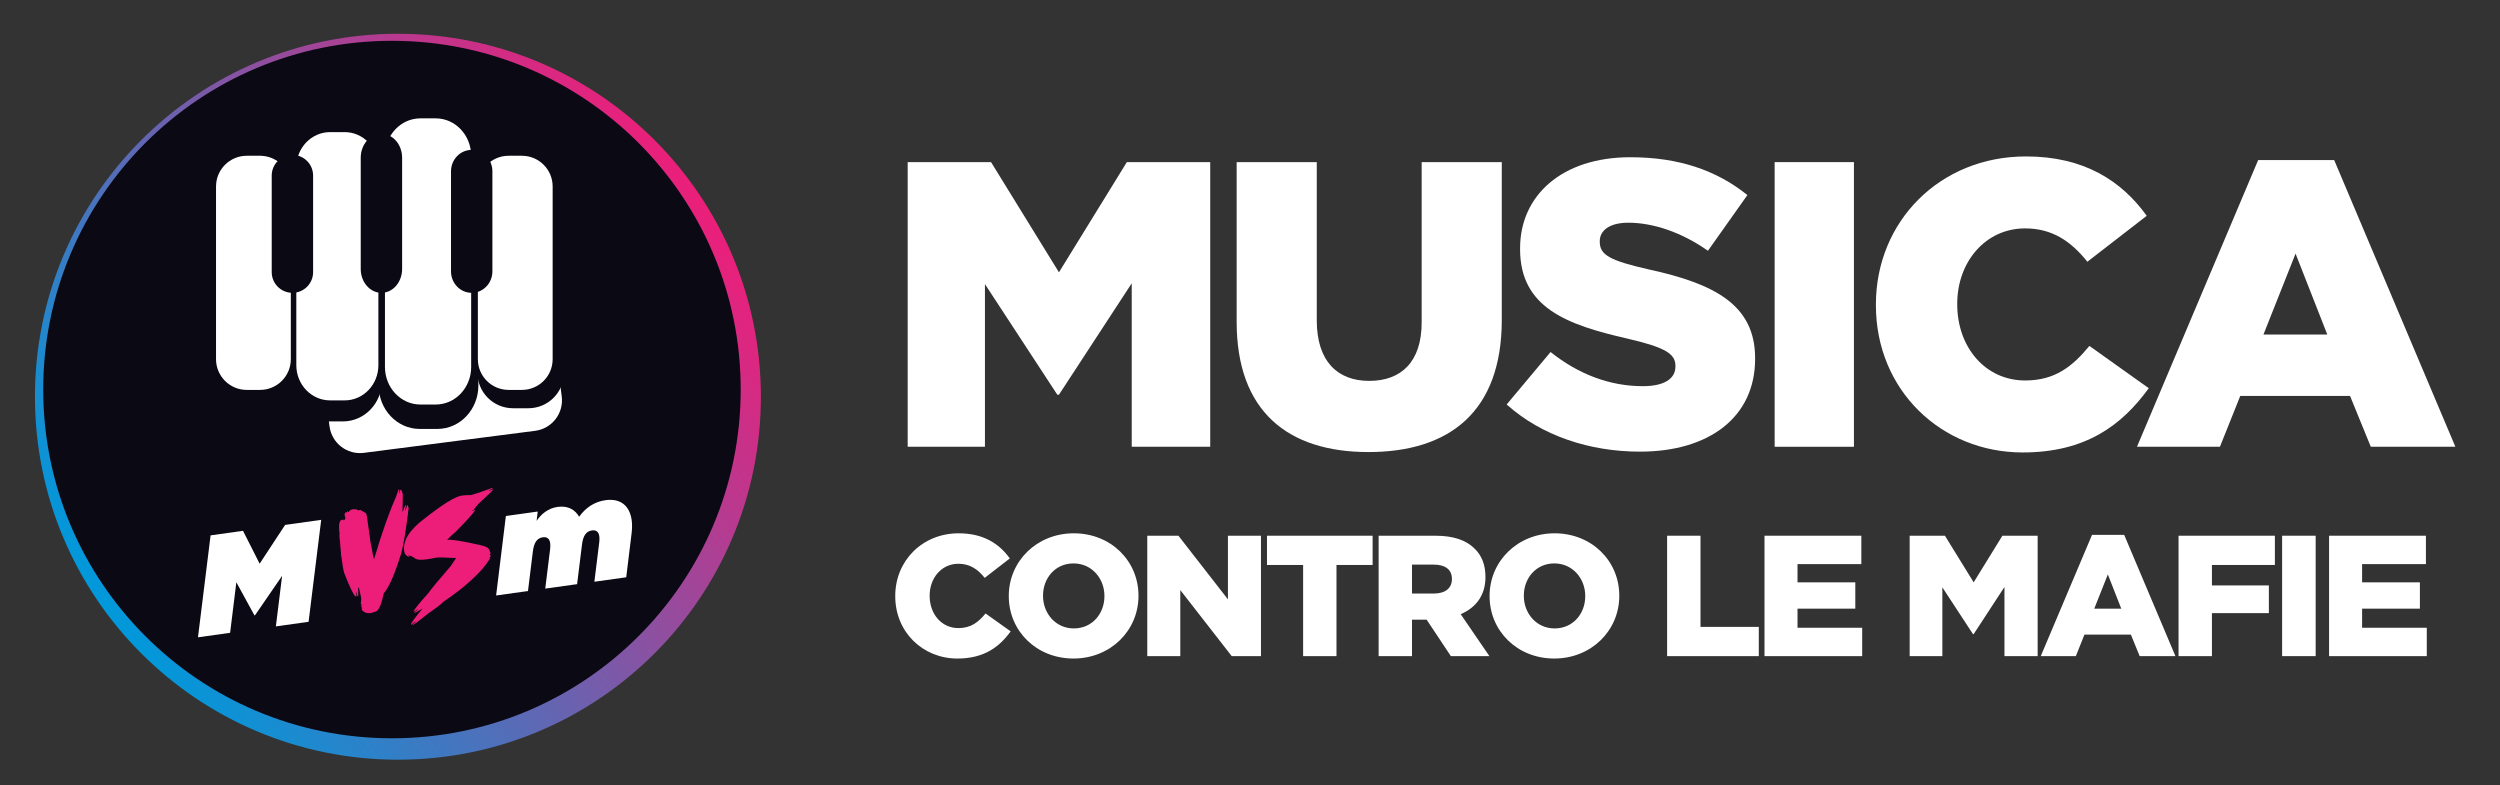 <?xml version="1.0" encoding="utf-8"?>
<!-- Generator: Adobe Illustrator 16.0.0, SVG Export Plug-In . SVG Version: 6.00 Build 0)  -->
<!DOCTYPE svg PUBLIC "-//W3C//DTD SVG 1.1//EN" "http://www.w3.org/Graphics/SVG/1.1/DTD/svg11.dtd">
<svg version="1.1" id="Layer_1" xmlns="http://www.w3.org/2000/svg" xmlns:xlink="http://www.w3.org/1999/xlink" x="0px" y="0px"
	 width="433px" height="136px" viewBox="0 0 433 136" enable-background="new 0 0 433 136" xml:space="preserve">
<rect x="0" y="0" width="433" height="136" fill="#333333" stroke="none"/>
<g>
	<defs>
		<circle id="SVGID_1_" cx="68.919" cy="68.714" r="62.866"/>
	</defs>
	<clipPath id="SVGID_2_">
		<use xlink:href="#SVGID_1_"  overflow="visible"/>
	</clipPath>
	
		<linearGradient id="SVGID_3_" gradientUnits="userSpaceOnUse" x1="-23.502" y1="325.056" x2="-22.957" y2="325.056" gradientTransform="matrix(188.889 -132.261 -132.261 -188.889 47448.93 58395.406)">
		<stop  offset="0" style="stop-color:#0099DB"/>
		<stop  offset="1" style="stop-color:#ED1E79"/>
	</linearGradient>
	<polygon clip-path="url(#SVGID_2_)" fill="url(#SVGID_3_)" points="-53.022,47.213 90.42,-53.226 190.859,90.216 47.417,190.654 	
		"/>
</g>
<g>
	<defs>
		<rect id="SVGID_4_" x="6.052" y="5.849" width="419.218" height="125.731"/>
	</defs>
	<clipPath id="SVGID_5_">
		<use xlink:href="#SVGID_4_"  overflow="visible"/>
	</clipPath>
	<path clip-path="url(#SVGID_5_)" fill="#0A0914" d="M7.486,67.469c0-33.358,27.043-60.401,60.402-60.401
		c33.358,0,60.401,27.043,60.401,60.401c0,33.359-27.043,60.402-60.401,60.402C34.529,127.871,7.486,100.828,7.486,67.469"/>
	<polygon clip-path="url(#SVGID_5_)" fill="#FFFFFF" points="36.474,92.724 42.09,91.937 44.97,97.631 49.383,90.913 55.631,90.038 
		53.447,107.696 47.781,108.491 48.86,99.737 44.166,106.568 44.069,106.582 40.935,100.849 39.856,109.602 34.289,110.382 	"/>
	<path clip-path="url(#SVGID_5_)" fill="#ED1E79" d="M69.015,84.806l0.162-0.023l-0.08,0.609l0.006,0.037l0.074-0.011l0.162-0.569
		l0.149-0.021c0.162,0.366,0.25,0.601,0.264,0.7c0.025,0.183,0.01,1.192-0.045,3.029l0.006,0.051l0.075-0.011
		c-0.008-0.059,0.125-0.416,0.396-1.072l0.149-0.021c-0.087,0.462-0.152,0.729-0.193,0.803l0.007,0.049l0.076-0.01
		c0.194-0.484,0.287-0.756,0.279-0.814l0.149-0.021l0.032,0.225c0.014,0.1,0.049,0.171,0.106,0.214
		c-0.407,3.437-0.829,6.028-1.261,7.774c-1.11,3.62-2.135,5.979-3.073,7.075c-0.421,2.016-0.901,3.062-1.441,3.137l-0.753,0.246
		c-0.656,0.092-1.176-0.081-1.559-0.519l-0.106-0.214l0.144-0.059c-0.141-0.276-0.213-0.436-0.219-0.478
		c0.099-0.014,0.145-0.05,0.137-0.107l-0.006-0.051c-0.009-0.057-0.062-0.079-0.162-0.065c-0.008-0.059,0.021-0.396,0.086-1.016
		c-0.035-0.249-0.175-0.886-0.42-1.911c-0.098,0.022-0.144,0.059-0.137,0.107c0.036,0.259,0.045,0.715,0.027,1.369l-0.15,0.021
		c-0.021-0.15-0.077-0.37-0.168-0.663l-0.075,0.011l0.094,0.673l-0.162,0.022c-0.357-0.255-1.02-1.626-1.987-4.116
		c-0.115-0.459-0.208-0.938-0.278-1.436l-0.201-1.433c-0.01-0.066-0.042-0.121-0.099-0.164c0.042-0.064,0.06-0.114,0.056-0.147
		c-0.142-1.742-0.244-2.828-0.305-3.261l0.087-0.013c-0.004-0.032-0.036-0.045-0.094-0.037l0.063-0.187
		c-0.222-1.587-0.08-2.415,0.427-2.486l0.237-0.034l0.019,0.138c0.166-0.023,0.273-0.19,0.323-0.503l-0.119-0.212
		c-0.059-0.424,0.015-0.65,0.223-0.679l0.074-0.01l0.169,0.026l-0.007-0.05l-0.099-0.075l0.155-0.072
		c0.058,0.051,0.089,0.093,0.094,0.127l0.074-0.012c0.174-0.27,0.44-0.43,0.797-0.479l0.075-0.01l0.25,0.066
		c0.087-0.047,0.159-0.074,0.218-0.082c0.025,0.183,0.217,0.249,0.574,0.199c-0.005-0.033,0.018-0.054,0.067-0.061l1.023,0.594
		c0.017,0.125,0.059,0.237,0.124,0.338l-0.075,0.012l0.088,0.088l0.66,4.711c0.042,0.299,0.134,0.747,0.278,1.346l-0.088,0.012
		l0.1,0.075l0.074,0.535c0.022,0.158,0.083,0.408,0.182,0.75l0.075-0.01c1.348-4.526,2.599-8.077,3.754-10.652L69.015,84.806z"/>
	<path clip-path="url(#SVGID_5_)" fill="#ED1E79" d="M85.284,84.494l0.019,0.137l-0.597,0.274l0.011,0.075l0.188-0.027
		c0.153-0.114,0.292-0.181,0.417-0.198l0.02,0.138c-0.261,0.316-1.079,1.1-2.453,2.352l-0.709,0.836
		c0.041-0.006,0.065,0.012,0.071,0.053c-0.214,0.166-0.367,0.256-0.458,0.269l0.008,0.062l0.063-0.009
		c0.218-0.073,0.377-0.116,0.478-0.13c-0.405,0.624-1.534,1.875-3.388,3.753c-0.547,0.449-1.052,0.922-1.517,1.419
		c0.732-0.094,2.608,0.202,5.626,0.889c1.046,0.209,1.594,0.493,1.644,0.85c0.042-0.005,0.092,0.051,0.151,0.169
		c-0.029,0.098-0.04,0.167-0.035,0.208c0.086,0.006,0.134,0.045,0.145,0.12l0.009,0.063c0.004,0.033-0.048,0.107-0.159,0.225
		c0.103,0.131,0.162,0.253,0.179,0.37l-0.23,0.171l0.082,0.129l0.009,0.063c-0.715,1.184-1.767,2.403-3.159,3.657
		c-1.326,1.235-2.941,2.491-4.846,3.767c-0.329,0.376-1.204,1.054-2.624,2.031c-1.675,1.353-2.61,2.043-2.81,2.071
		c-0.013-0.092,0.173-0.274,0.558-0.548l-0.008-0.063l-0.063,0.008c-0.286,0.193-0.496,0.358-0.629,0.495l-0.063,0.009l-0.01-0.075
		c-0.026-0.183,0.628-1.074,1.962-2.676l-0.062,0.009c-0.748,0.461-1.197,0.701-1.347,0.723c-0.006-0.109,0.201-0.295,0.621-0.557
		l-0.009-0.063l-0.063,0.009c-0.308,0.221-0.524,0.34-0.648,0.357l-0.062,0.009c0.275-0.514,1.138-1.574,2.59-3.184
		c0.507-0.731,1.803-2.299,3.889-4.7l0.894-1.332l-0.009-0.062l-0.062,0.009c-1.81-0.103-2.931-0.123-3.363-0.063
		c-0.576,0.123-1.13,0.222-1.662,0.296c-1.179,0.166-1.916,0.045-2.21-0.363c-0.091,0.013-0.292-0.091-0.602-0.309
		c0.012,0.082-0.024,0.13-0.107,0.141c-0.098-0.096-0.151-0.177-0.161-0.243l-0.062,0.009l0.008,0.062
		c0.054,0.078,0.087,0.166,0.101,0.266l-0.062,0.009c-0.452-0.199-0.709-0.523-0.772-0.972c-0.256-1.827,0.911-3.711,3.502-5.649
		c3.181-2.504,5.337-3.835,6.466-3.994l0.187-0.025c0.25-0.035,0.733-0.056,1.452-0.064C82.757,85.406,83.981,84.989,85.284,84.494"
		/>
	<path clip-path="url(#SVGID_5_)" fill="#FFFFFF" d="M87.616,89.371l5.519-0.773l-0.195,1.614c0.735-1.119,1.975-2.186,3.627-2.417
		c1.824-0.256,3.071,0.512,3.735,1.707c1.14-1.597,2.684-2.607,4.555-2.869c2.674-0.375,4.209,1.021,4.549,3.452
		c0.096,0.681,0.086,1.501-0.02,2.333l-0.923,7.566l-5.519,0.773l0.848-6.861c0.05-0.354,0.044-0.75,0.007-1.018
		c-0.1-0.705-0.48-1.122-1.282-1.01c-0.997,0.139-1.53,0.934-1.715,2.446l-0.848,6.861l-5.519,0.773l0.848-6.861
		c0.049-0.354,0.043-0.75,0.006-1.017c-0.098-0.705-0.48-1.123-1.281-1.01c-0.997,0.139-1.531,0.933-1.715,2.445l-0.848,6.861
		l-5.519,0.773L87.616,89.371z"/>
	<path clip-path="url(#SVGID_5_)" fill="#0A0914" d="M60.954,80.672c-3.372,0.431-6.457-1.949-6.888-5.324l-0.341-2.645
		c-0.434-3.377,1.948-6.459,5.319-6.893l34.309-4.414c3.374-0.433,6.456,1.952,6.889,5.322l0.345,2.646
		c0.433,3.374-1.951,6.46-5.323,6.896L60.954,80.672z"/>
	<path clip-path="url(#SVGID_5_)" fill="#FFFFFF" d="M63.029,78.432c-2.917,0.38-5.583-1.684-5.958-4.598l-0.294-2.292
		c-0.373-2.912,1.685-5.582,4.6-5.958l29.664-3.815c2.915-0.373,5.583,1.687,5.958,4.599l0.292,2.293
		c0.378,2.914-1.685,5.58-4.599,5.955L63.029,78.432z"/>
	<path clip-path="url(#SVGID_5_)" fill="#0A0914" d="M50.119,64.553c0,3.398-2.755,6.154-6.157,6.154h-2.671
		c-3.399,0-6.155-2.756-6.155-6.154V29.961c0-3.4,2.755-6.157,6.155-6.157h2.671c3.402,0,6.157,2.757,6.157,6.157V64.553z"/>
	<path clip-path="url(#SVGID_5_)" fill="#0A0914" d="M97.675,64.553c0,3.398-2.755,6.154-6.154,6.154h-2.674
		c-3.399,0-6.156-2.756-6.156-6.154V29.961c0-3.4,2.756-6.157,6.156-6.157h2.674c3.399,0,6.154,2.757,6.154,6.157V64.553z"/>
	<path clip-path="url(#SVGID_5_)" fill="#0A0914" d="M66.157,65.936c0,3.895-3.023,7.051-6.756,7.051h-2.93
		c-3.73,0-6.754-3.156-6.754-7.051V26.298c0-3.896,3.024-7.053,6.754-7.053h2.93c3.732,0,6.756,3.158,6.756,7.053V65.936z"/>
	<path clip-path="url(#SVGID_5_)" fill="#0A0914" d="M82.856,66.768c0,4.152-3.175,7.522-7.094,7.522h-3.08
		c-3.918,0-7.098-3.37-7.098-7.522V24.487c0-4.154,3.179-7.524,7.098-7.524h3.08c3.919,0,7.094,3.371,7.094,7.524V66.768z"/>
	<path clip-path="url(#SVGID_5_)" fill="#FFFFFF" d="M50.371,62.208c0,2.941-2.384,5.323-5.325,5.323h-2.307
		c-2.941,0-5.323-2.382-5.323-5.323V32.302c0-2.94,2.382-5.323,5.323-5.323h2.307c2.941,0,5.325,2.383,5.325,5.323V62.208z"/>
	<path clip-path="url(#SVGID_5_)" fill="#FFFFFF" d="M95.719,62.208c0,2.941-2.381,5.323-5.321,5.323h-2.309
		c-2.941,0-5.324-2.382-5.324-5.323V32.302c0-2.94,2.383-5.323,5.324-5.323h2.309c2.94,0,5.321,2.383,5.321,5.323V62.208z"/>
	<path clip-path="url(#SVGID_5_)" fill="#FFFFFF" d="M65.538,63.25c0,3.367-2.614,6.098-5.837,6.098h-2.537
		c-3.225,0-5.842-2.731-5.842-6.098V28.984c0-3.371,2.617-6.102,5.842-6.102H59.7c3.223,0,5.837,2.731,5.837,6.102V63.25z"/>
	<path clip-path="url(#SVGID_5_)" fill="#FFFFFF" d="M81.607,63.558c0,3.595-2.745,6.505-6.136,6.505h-2.663
		c-3.387,0-6.134-2.91-6.134-6.505V27.005c0-3.592,2.748-6.505,6.134-6.505h2.663c3.391,0,6.136,2.913,6.136,6.505V63.558z"/>
	<polygon clip-path="url(#SVGID_5_)" fill="#FFFFFF" points="45.046,26.979 51.322,28.984 53.05,25.51 66.157,26.297 69.338,26.41 
		82.691,29.962 88.88,31.948 89.202,46.279 42.302,44.648 	"/>
	<path clip-path="url(#SVGID_5_)" fill="#0A0914" d="M54.23,47.132c0,1.98-1.605,3.585-3.583,3.585
		c-1.978,0-3.586-1.605-3.586-3.585V30.411c0-1.978,1.608-3.58,3.586-3.58c1.978,0,3.583,1.603,3.583,3.58V47.132z"/>
	<path clip-path="url(#SVGID_5_)" fill="#0A0914" d="M69.647,46.585c0,2.284-1.604,4.132-3.584,4.132
		c-1.979,0-3.584-1.848-3.584-4.132V27.312c0-2.28,1.605-4.131,3.584-4.131c1.98,0,3.584,1.851,3.584,4.131V46.585z"/>
	<path clip-path="url(#SVGID_5_)" fill="#0A0914" d="M85.283,47.003c0,2.051-1.606,3.714-3.587,3.714
		c-1.978,0-3.581-1.663-3.581-3.714V29.675c0-2.053,1.604-3.714,3.581-3.714c1.981,0,3.587,1.661,3.587,3.714V47.003z"/>
	<polygon clip-path="url(#SVGID_5_)" fill="#FFFFFF" points="157.21,28.079 171.648,28.079 183.41,47.165 195.171,28.079 
		209.61,28.079 209.61,77.38 196.016,77.38 196.016,49.067 183.41,68.364 183.128,68.364 170.592,49.208 170.592,77.38 
		157.21,77.38 	"/>
	<path clip-path="url(#SVGID_5_)" fill="#FFFFFF" d="M214.189,55.758V28.079h13.875v27.397c0,7.114,3.591,10.495,9.083,10.495
		c5.494,0,9.086-3.24,9.086-10.142v-27.75h13.875v27.327c0,15.917-9.086,22.89-23.102,22.89
		C222.994,78.295,214.189,71.183,214.189,55.758"/>
	<path clip-path="url(#SVGID_5_)" fill="#FFFFFF" d="M260.955,70.055l7.605-9.085c4.86,3.874,10.284,5.916,15.988,5.916
		c3.662,0,5.635-1.268,5.635-3.381v-0.141c0-2.042-1.62-3.169-8.312-4.718c-10.494-2.395-18.593-5.354-18.593-15.495V43.01
		c0-9.156,7.254-15.776,19.086-15.776c8.382,0,14.932,2.253,20.284,6.549l-6.832,9.649c-4.507-3.17-9.438-4.859-13.805-4.859
		c-3.31,0-4.93,1.409-4.93,3.169v0.141c0,2.254,1.69,3.24,8.521,4.79c11.34,2.466,18.383,6.128,18.383,15.354v0.14
		c0,10.072-7.959,16.058-19.932,16.058C275.323,78.225,267.012,75.479,260.955,70.055"/>
	<rect x="307.369" y="28.079" clip-path="url(#SVGID_5_)" fill="#FFFFFF" width="13.733" height="49.301"/>
	<path clip-path="url(#SVGID_5_)" fill="#FFFFFF" d="M324.906,52.871v-0.142c0-14.367,11.058-25.635,25.988-25.635
		c10.072,0,16.553,4.226,20.919,10.282l-10.284,7.958c-2.816-3.521-6.056-5.775-10.775-5.775c-6.902,0-11.762,5.845-11.762,13.029
		v0.14c0,7.396,4.859,13.171,11.762,13.171c5.142,0,8.171-2.395,11.129-5.986l10.282,7.324
		c-4.647,6.409-10.916,11.128-21.833,11.128C336.246,78.366,324.906,67.589,324.906,52.871"/>
	<path clip-path="url(#SVGID_5_)" fill="#FFFFFF" d="M391.113,27.727h13.17l20.989,49.652h-14.65l-3.592-8.803h-19.017l-3.521,8.803
		h-14.368L391.113,27.727z M403.086,57.941l-5.494-14.015l-5.563,14.015H403.086z"/>
	<path clip-path="url(#SVGID_5_)" fill="#FFFFFF" d="M155.057,103.274v-0.06c0-6.078,4.677-10.845,10.993-10.845
		c4.261,0,7.003,1.788,8.85,4.35l-4.351,3.367c-1.191-1.49-2.562-2.443-4.558-2.443c-2.92,0-4.976,2.473-4.976,5.512v0.06
		c0,3.128,2.056,5.571,4.976,5.571c2.175,0,3.456-1.013,4.707-2.533l4.35,3.1c-1.966,2.711-4.617,4.706-9.235,4.706
		C159.854,114.059,155.057,109.501,155.057,103.274"/>
	<path clip-path="url(#SVGID_5_)" fill="#FFFFFF" d="M174.722,103.274v-0.06c0-5.988,4.826-10.845,11.261-10.845
		c6.436,0,11.202,4.796,11.202,10.785v0.06c0,5.988-4.825,10.844-11.261,10.844S174.722,109.263,174.722,103.274 M191.287,103.274
		v-0.06c0-3.009-2.175-5.631-5.362-5.631c-3.158,0-5.273,2.562-5.273,5.571v0.06c0,3.009,2.175,5.63,5.332,5.63
		C189.171,108.845,191.287,106.283,191.287,103.274"/>
	<polygon clip-path="url(#SVGID_5_)" fill="#FFFFFF" points="198.707,92.787 204.1,92.787 212.679,103.811 212.679,92.787 
		218.4,92.787 218.4,113.643 213.335,113.643 204.427,102.202 204.427,113.643 198.707,113.643 	"/>
	<polygon clip-path="url(#SVGID_5_)" fill="#FFFFFF" points="225.701,97.853 219.443,97.853 219.443,92.787 237.735,92.787 
		237.735,97.853 231.479,97.853 231.479,113.643 225.701,113.643 	"/>
	<path clip-path="url(#SVGID_5_)" fill="#FFFFFF" d="M238.78,92.787h9.86c3.188,0,5.394,0.835,6.793,2.265
		c1.222,1.191,1.848,2.801,1.848,4.855v0.061c0,3.188-1.698,5.303-4.29,6.405l4.975,7.27h-6.673l-4.201-6.316h-0.06h-2.473v6.316
		h-5.779V92.787z M248.372,102.798c1.966,0,3.099-0.953,3.099-2.473v-0.061c0-1.638-1.192-2.472-3.129-2.472h-3.783v5.005H248.372z"
		/>
	<path clip-path="url(#SVGID_5_)" fill="#FFFFFF" d="M257.997,103.274v-0.06c0-5.988,4.827-10.845,11.262-10.845
		s11.201,4.796,11.201,10.785v0.06c0,5.988-4.825,10.844-11.262,10.844C262.764,114.059,257.997,109.263,257.997,103.274
		 M274.563,103.274v-0.06c0-3.009-2.176-5.631-5.364-5.631c-3.157,0-5.272,2.562-5.272,5.571v0.06c0,3.009,2.174,5.63,5.333,5.63
		C272.447,108.845,274.563,106.283,274.563,103.274"/>
	<polygon clip-path="url(#SVGID_5_)" fill="#FFFFFF" points="288.745,92.787 294.525,92.787 294.525,108.577 304.624,108.577 
		304.624,113.643 288.745,113.643 	"/>
	<polygon clip-path="url(#SVGID_5_)" fill="#FFFFFF" points="305.61,92.787 322.383,92.787 322.383,97.704 311.329,97.704 
		311.329,100.861 321.339,100.861 321.339,105.419 311.329,105.419 311.329,108.727 322.531,108.727 322.531,113.643 
		305.61,113.643 	"/>
	<polygon clip-path="url(#SVGID_5_)" fill="#FFFFFF" points="330.756,92.787 336.863,92.787 341.838,100.861 346.814,92.787 
		352.92,92.787 352.92,113.643 347.171,113.643 347.171,101.666 341.838,109.829 341.719,109.829 336.416,101.726 336.416,113.643 
		330.756,113.643 	"/>
	<path clip-path="url(#SVGID_5_)" fill="#FFFFFF" d="M362.338,92.639h5.571l8.878,21.004h-6.196l-1.52-3.725h-8.045l-1.489,3.725
		h-6.077L362.338,92.639z M367.403,105.419l-2.324-5.928l-2.354,5.928H367.403z"/>
	<polygon clip-path="url(#SVGID_5_)" fill="#FFFFFF" points="377.325,92.787 394.009,92.787 394.009,97.853 383.106,97.853 
		383.106,101.397 392.967,101.397 392.967,106.193 383.106,106.193 383.106,113.643 377.325,113.643 	"/>
	<rect x="395.263" y="92.787" clip-path="url(#SVGID_5_)" fill="#FFFFFF" width="5.81" height="20.854"/>
	<polygon clip-path="url(#SVGID_5_)" fill="#FFFFFF" points="403.396,92.787 420.17,92.787 420.17,97.704 409.116,97.704 
		409.116,100.861 419.126,100.861 419.126,105.419 409.116,105.419 409.116,108.727 420.318,108.727 420.318,113.643 
		403.396,113.643 	"/>
</g>
</svg>
